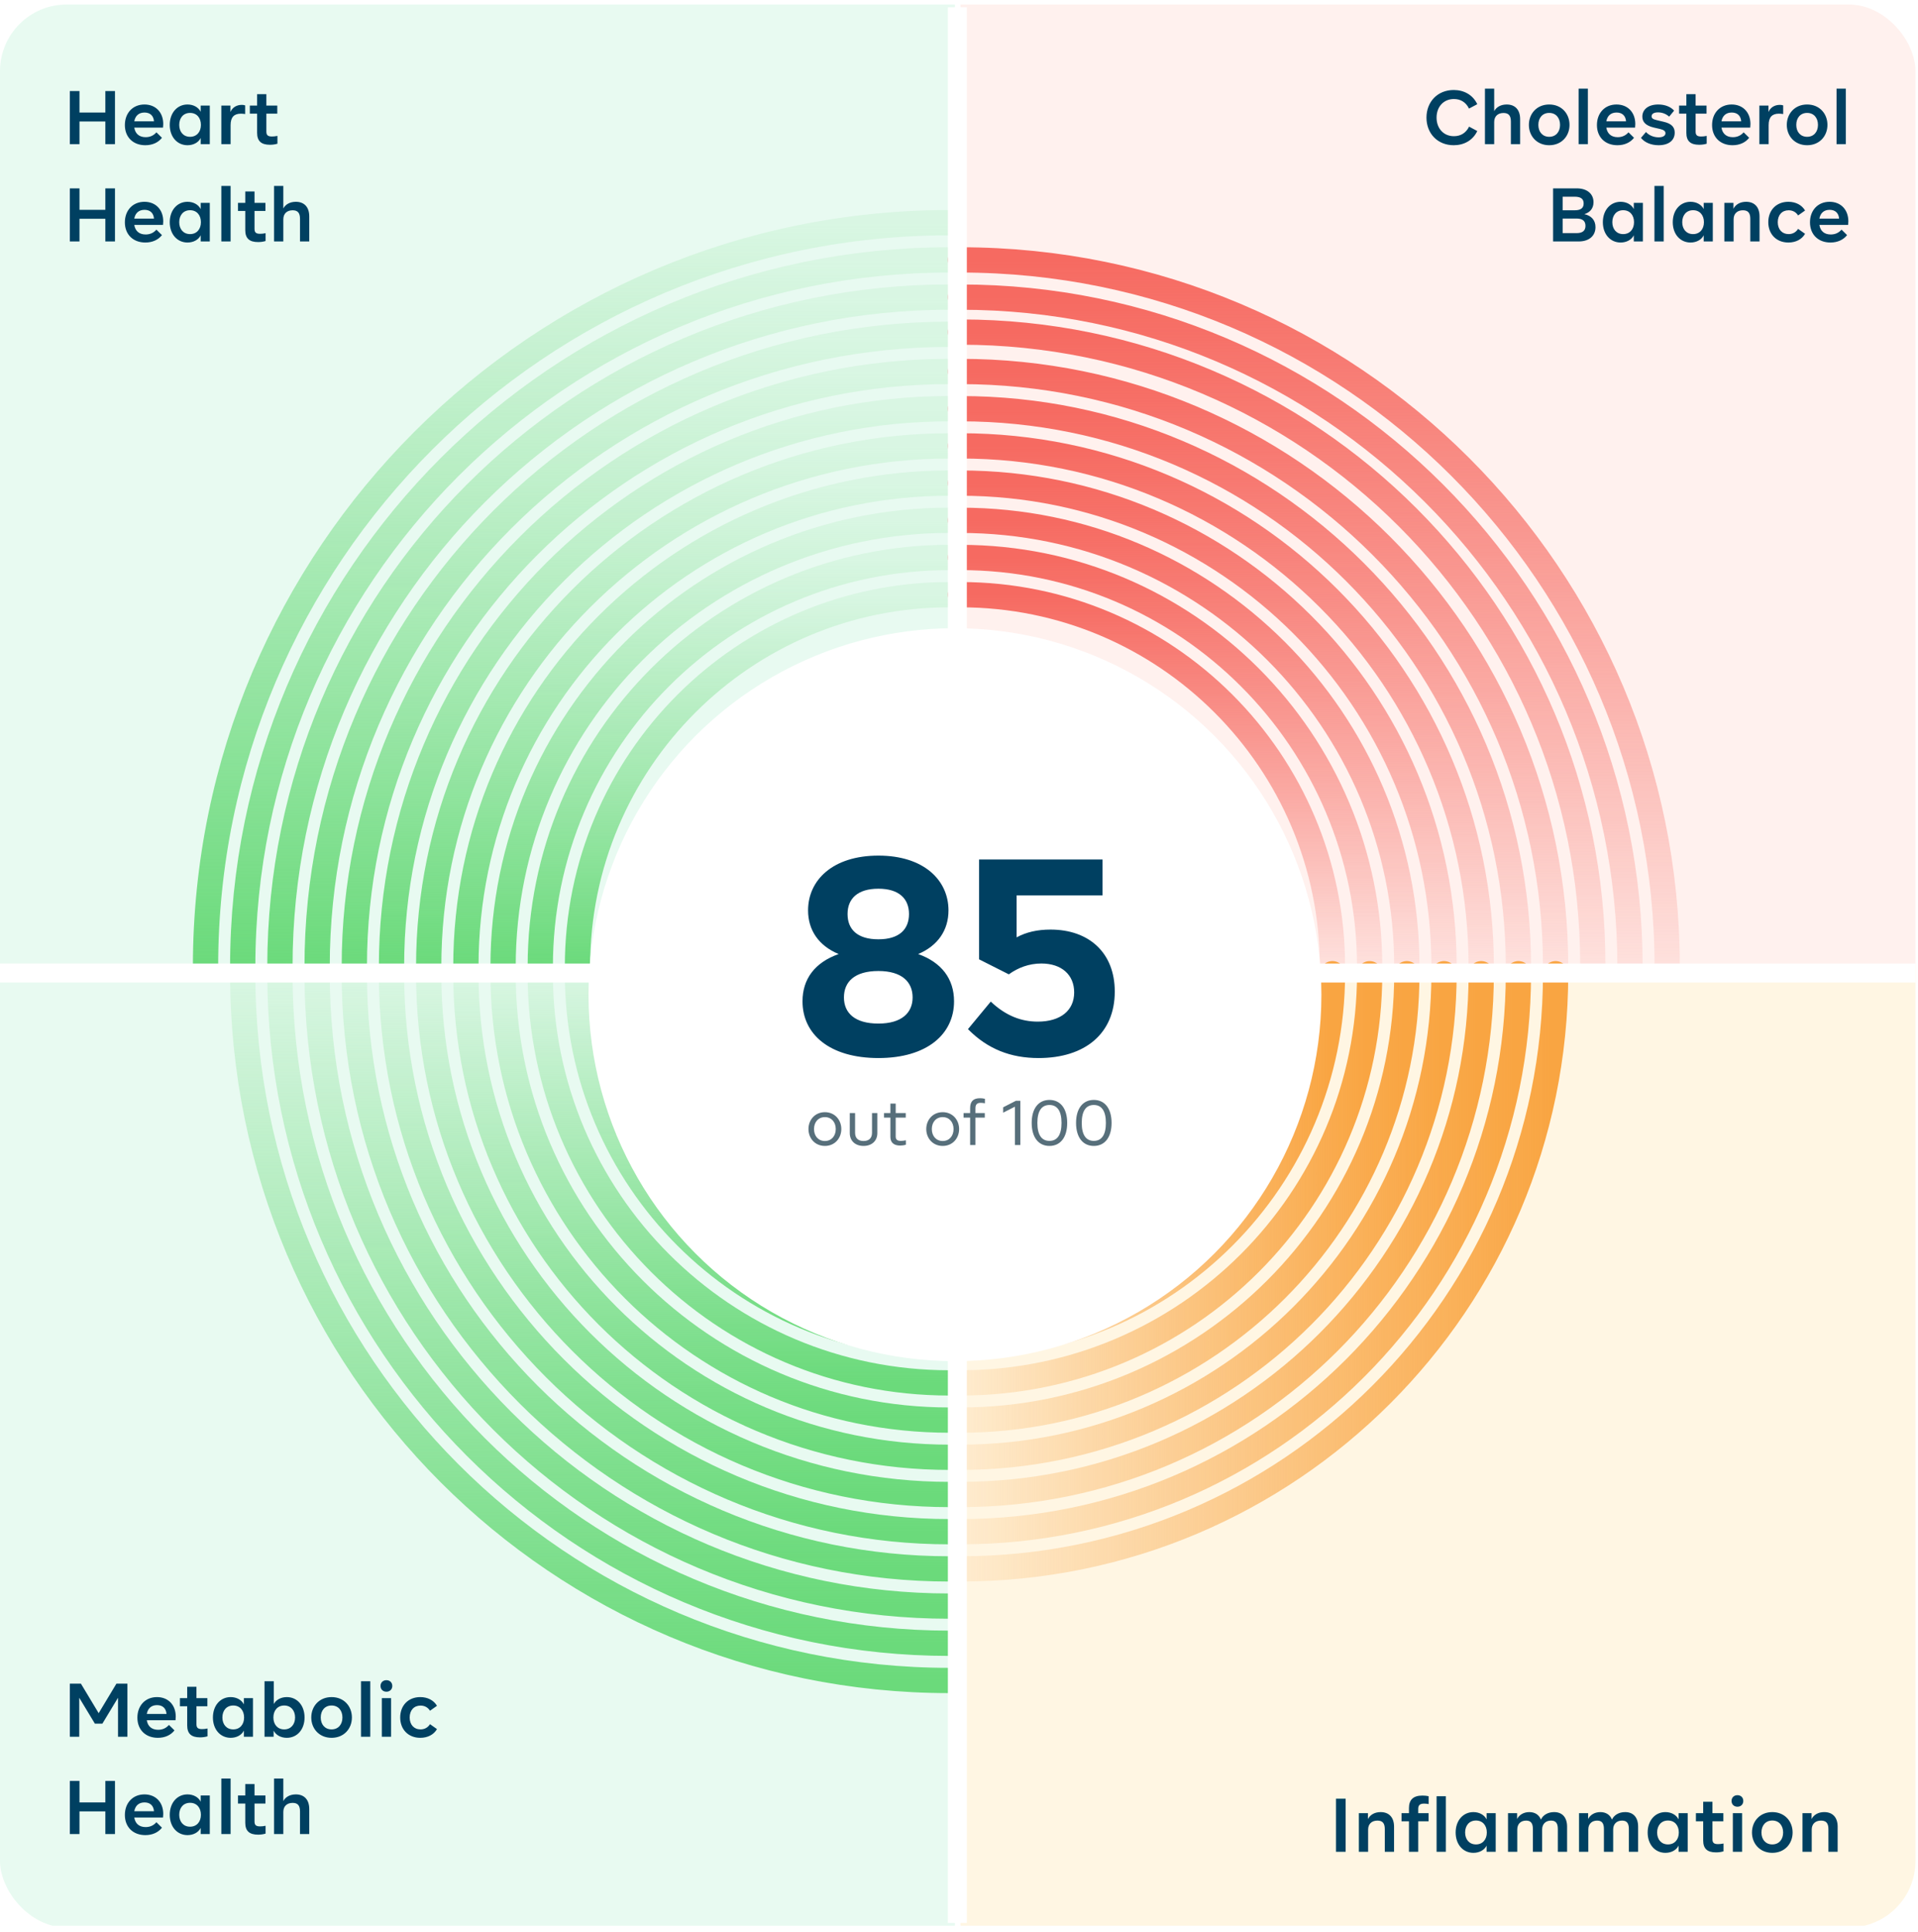 <svg width="276" height="278" viewBox="0 0 276 278" fill="none" xmlns="http://www.w3.org/2000/svg">
<g clip-path="url(#clip0_116_7996)">
<rect y="0.65" width="275.637" height="276.699" rx="9.587" fill="white"/>
<rect opacity="0.4" y="138.867" width="137.419" height="138.218" fill="#C5F2DC"/>
<rect opacity="0.4" x="138.219" y="138.867" width="137.419" height="138.218" fill="#FFE8BA"/>
<rect opacity="0.4" y="0.65" width="137.419" height="138.218" fill="#C5F2DC"/>
<rect opacity="0.4" x="138.219" y="0.65" width="137.419" height="138.218" fill="#FFDCD5"/>
<path d="M197.091 139.087C197.091 106.572 170.732 80.213 138.217 80.213" stroke="url(#paint0_linear_116_7996)" stroke-width="3.637" stroke-linecap="round"/>
<path d="M191.738 139.088C191.738 109.529 167.776 85.566 138.217 85.566" stroke="url(#paint1_linear_116_7996)" stroke-width="3.637" stroke-linecap="round"/>
<path d="M202.443 139.091C202.443 103.62 173.688 74.865 138.217 74.865" stroke="url(#paint2_linear_116_7996)" stroke-width="3.637" stroke-linecap="round"/>
<path d="M207.795 139.09C207.795 100.663 176.644 69.512 138.217 69.512" stroke="url(#paint3_linear_116_7996)" stroke-width="3.637" stroke-linecap="round"/>
<path d="M213.147 139.086C213.147 97.704 179.6 64.156 138.217 64.156" stroke="url(#paint4_linear_116_7996)" stroke-width="3.637" stroke-linecap="round"/>
<path d="M218.499 139.087C218.499 94.748 182.556 58.805 138.217 58.805" stroke="url(#paint5_linear_116_7996)" stroke-width="3.637" stroke-linecap="round"/>
<path d="M223.851 139.086C223.851 91.791 185.511 53.451 138.217 53.451" stroke="url(#paint6_linear_116_7996)" stroke-width="3.637" stroke-linecap="round"/>
<path d="M229.203 138.768C229.203 88.517 188.467 47.781 138.217 47.781" stroke="url(#paint7_linear_116_7996)" stroke-width="3.637" stroke-linecap="round"/>
<path d="M234.556 139.089C234.556 85.882 191.423 42.75 138.217 42.75" stroke="url(#paint8_linear_116_7996)" stroke-width="3.637" stroke-linecap="round"/>
<path d="M239.908 139.087C239.908 82.925 194.379 37.397 138.217 37.397" stroke="url(#paint9_linear_116_7996)" stroke-width="3.637" stroke-linecap="round"/>
<path d="M77.745 139.087C77.745 106.572 104.104 80.213 136.619 80.213" stroke="url(#paint10_linear_116_7996)" stroke-width="3.637" stroke-linecap="round"/>
<path d="M83.098 139.088C83.098 109.529 107.06 85.566 136.619 85.566" stroke="url(#paint11_linear_116_7996)" stroke-width="3.637" stroke-linecap="round"/>
<path d="M72.393 139.089C72.393 103.618 101.148 74.863 136.619 74.863" stroke="url(#paint12_linear_116_7996)" stroke-width="3.637" stroke-linecap="round"/>
<path d="M67.041 139.09C67.041 100.663 98.192 69.512 136.619 69.512" stroke="url(#paint13_linear_116_7996)" stroke-width="3.637" stroke-linecap="round"/>
<path d="M61.689 139.088C61.689 97.706 95.236 64.158 136.619 64.158" stroke="url(#paint14_linear_116_7996)" stroke-width="3.637" stroke-linecap="round"/>
<path d="M56.337 139.085C56.337 94.746 92.28 58.803 136.619 58.803" stroke="url(#paint15_linear_116_7996)" stroke-width="3.637" stroke-linecap="round"/>
<path d="M50.985 139.086C50.985 91.791 89.325 53.451 136.619 53.451" stroke="url(#paint16_linear_116_7996)" stroke-width="3.637" stroke-linecap="round"/>
<path d="M45.633 139.088C45.633 88.838 86.369 48.102 136.619 48.102" stroke="url(#paint17_linear_116_7996)" stroke-width="3.637" stroke-linecap="round"/>
<path d="M40.28 139.087C40.28 85.88 83.413 42.748 136.619 42.748" stroke="url(#paint18_linear_116_7996)" stroke-width="3.637" stroke-linecap="round"/>
<path d="M34.928 139.087C34.928 82.925 80.457 37.397 136.619 37.397" stroke="url(#paint19_linear_116_7996)" stroke-width="3.637" stroke-linecap="round"/>
<path d="M29.576 139.086C29.576 79.968 77.501 32.043 136.619 32.043" stroke="url(#paint20_linear_116_7996)" stroke-width="3.637" stroke-linecap="round"/>
<path d="M197.091 140.107C197.091 172.622 170.732 198.98 138.217 198.98" stroke="url(#paint21_linear_116_7996)" stroke-width="3.637" stroke-linecap="round"/>
<path d="M191.738 140.103C191.738 169.663 167.776 193.625 138.217 193.625" stroke="url(#paint22_linear_116_7996)" stroke-width="3.637" stroke-linecap="round"/>
<path d="M202.443 140.106C202.443 175.577 173.688 204.332 138.217 204.332" stroke="url(#paint23_linear_116_7996)" stroke-width="3.637" stroke-linecap="round"/>
<path d="M207.795 140.104C207.795 178.531 176.644 209.682 138.217 209.682" stroke="url(#paint24_linear_116_7996)" stroke-width="3.637" stroke-linecap="round"/>
<path d="M213.147 140.105C213.147 181.488 179.6 215.035 138.217 215.035" stroke="url(#paint25_linear_116_7996)" stroke-width="3.637" stroke-linecap="round"/>
<path d="M218.499 140.104C218.499 184.443 182.556 220.387 138.217 220.387" stroke="url(#paint26_linear_116_7996)" stroke-width="3.637" stroke-linecap="round"/>
<path d="M223.851 140.106C223.851 187.4 185.511 225.74 138.217 225.74" stroke="url(#paint27_linear_116_7996)" stroke-width="3.637" stroke-linecap="round"/>
<path d="M77.745 140.107C77.745 172.622 104.104 198.98 136.619 198.98" stroke="url(#paint28_linear_116_7996)" stroke-width="3.637" stroke-linecap="round"/>
<path d="M83.098 140.105C83.098 169.665 107.06 193.627 136.619 193.627" stroke="url(#paint29_linear_116_7996)" stroke-width="3.637" stroke-linecap="round"/>
<path d="M72.393 140.106C72.393 175.577 101.148 204.332 136.619 204.332" stroke="url(#paint30_linear_116_7996)" stroke-width="3.637" stroke-linecap="round"/>
<path d="M67.041 140.104C67.041 178.531 98.192 209.682 136.619 209.682" stroke="url(#paint31_linear_116_7996)" stroke-width="3.637" stroke-linecap="round"/>
<path d="M61.689 140.107C61.689 181.49 95.236 215.037 136.619 215.037" stroke="url(#paint32_linear_116_7996)" stroke-width="3.637" stroke-linecap="round"/>
<path d="M56.337 140.106C56.337 184.445 92.28 220.389 136.619 220.389" stroke="url(#paint33_linear_116_7996)" stroke-width="3.637" stroke-linecap="round"/>
<path d="M50.985 140.108C50.985 187.402 89.325 225.742 136.619 225.742" stroke="url(#paint34_linear_116_7996)" stroke-width="3.637" stroke-linecap="round"/>
<path d="M45.633 140.109C45.633 190.36 86.369 231.096 136.619 231.096" stroke="url(#paint35_linear_116_7996)" stroke-width="3.637" stroke-linecap="round"/>
<path d="M40.28 140.105C40.28 193.311 83.413 236.443 136.619 236.443" stroke="url(#paint36_linear_116_7996)" stroke-width="3.637" stroke-linecap="round"/>
<path d="M34.928 140.106C34.928 196.268 80.457 241.797 136.619 241.797" stroke="url(#paint37_linear_116_7996)" stroke-width="3.637" stroke-linecap="round"/>
<line x1="137.763" y1="276.684" x2="137.763" y2="1.047" stroke="white" stroke-width="2.728"/>
<line y1="140.005" x2="275.637" y2="140.005" stroke="white" stroke-width="2.728"/>
<g filter="url(#filter0_d_116_7996)">
<circle cx="137.418" cy="139.666" r="52.731" fill="white"/>
</g>
<path d="M118.701 164.883C117.264 164.883 116.337 163.765 116.337 162.455C116.337 161.146 117.264 160.027 118.701 160.027C120.138 160.027 121.065 161.146 121.065 162.455C121.065 163.765 120.138 164.883 118.701 164.883ZM118.701 164.174C119.647 164.174 120.265 163.456 120.265 162.455C120.265 161.455 119.647 160.737 118.701 160.737C117.755 160.737 117.137 161.455 117.137 162.455C117.137 163.456 117.755 164.174 118.701 164.174ZM124.265 164.883C123.065 164.883 122.283 164.147 122.283 163.037V160.155H123.047V162.992C123.047 163.765 123.493 164.174 124.265 164.174C125.038 164.174 125.484 163.765 125.484 162.992V160.155H126.248V163.037C126.248 164.147 125.466 164.883 124.265 164.883ZM129.528 164.829C128.628 164.829 128.127 164.401 128.127 163.574V160.809H127.209V160.155H128.127V158.791H128.891V160.155H130.337V160.809H128.891V163.519C128.891 163.974 129.119 164.156 129.637 164.156C129.837 164.156 130.092 164.128 130.355 164.074V164.71C130.055 164.801 129.755 164.829 129.528 164.829ZM135.653 164.883C134.216 164.883 133.289 163.765 133.289 162.455C133.289 161.146 134.216 160.027 135.653 160.027C137.09 160.027 138.017 161.146 138.017 162.455C138.017 163.765 137.09 164.883 135.653 164.883ZM135.653 164.174C136.599 164.174 137.217 163.456 137.217 162.455C137.217 161.455 136.599 160.737 135.653 160.737C134.708 160.737 134.089 161.455 134.089 162.455C134.089 163.456 134.708 164.174 135.653 164.174ZM139.601 164.756V160.809H138.656V160.155H139.601V159.454C139.601 158.454 140.074 158.018 141.029 158.018C141.22 158.018 141.456 158.036 141.729 158.1V158.745C141.493 158.7 141.283 158.682 141.129 158.682C140.601 158.682 140.365 158.909 140.365 159.473V160.155H141.711V160.809H140.365V164.756H139.601ZM146.181 158.391H146.826V164.756H146.044V159.236L144.353 160.1V159.327L146.181 158.391ZM151.015 164.883C149.451 164.883 148.46 163.665 148.46 161.573C148.46 159.482 149.451 158.263 151.015 158.263C152.579 158.263 153.57 159.482 153.57 161.573C153.57 163.665 152.579 164.883 151.015 164.883ZM151.015 164.156C152.124 164.156 152.752 163.319 152.752 161.573C152.752 159.827 152.124 158.991 151.015 158.991C149.906 158.991 149.278 159.827 149.278 161.573C149.278 163.319 149.906 164.156 151.015 164.156ZM157.4 164.883C155.836 164.883 154.845 163.665 154.845 161.573C154.845 159.482 155.836 158.263 157.4 158.263C158.964 158.263 159.955 159.482 159.955 161.573C159.955 163.665 158.964 164.883 157.4 164.883ZM157.4 164.156C158.509 164.156 159.137 163.319 159.137 161.573C159.137 159.827 158.509 158.991 157.4 158.991C156.29 158.991 155.663 159.827 155.663 161.573C155.663 163.319 156.29 164.156 157.4 164.156Z" fill="#576F7B"/>
<path d="M132.125 137.274C135.486 138.474 137.287 140.835 137.287 144.076C137.287 148.797 133.406 152.238 126.404 152.238C119.362 152.238 115.481 148.797 115.481 144.076C115.481 140.835 117.282 138.474 120.682 137.274C117.802 136.074 116.281 133.833 116.281 130.992C116.281 126.631 119.842 123.11 126.404 123.11C132.926 123.11 136.487 126.631 136.487 130.992C136.487 133.833 134.966 136.074 132.125 137.274ZM126.404 127.872C123.403 127.872 121.963 129.312 121.963 131.512C121.963 133.753 123.403 135.153 126.404 135.153C129.365 135.153 130.805 133.753 130.805 131.512C130.805 129.312 129.365 127.872 126.404 127.872ZM126.404 147.277C129.765 147.277 131.325 145.716 131.325 143.516C131.325 141.275 129.765 139.715 126.404 139.715C122.963 139.715 121.443 141.275 121.443 143.516C121.443 145.716 122.963 147.277 126.404 147.277ZM151.172 133.753C156.694 133.753 160.415 137.074 160.415 142.675C160.415 148.717 156.134 152.238 149.452 152.238C145.451 152.238 142.13 150.958 139.289 148.077L142.57 144.116C144.771 146.196 147.011 146.997 149.332 146.997C152.613 146.997 154.573 145.396 154.573 142.795C154.573 140.235 152.733 138.634 149.852 138.634C148.091 138.634 146.491 139.234 145.171 140.195L140.89 138.034V123.67H158.654V128.832H146.291V134.873C147.691 134.113 149.292 133.753 151.172 133.753Z" fill="#004061"/>
<path d="M192.25 266.443V258.805H193.635V266.443H192.25ZM198.673 260.736C199.873 260.736 200.604 261.489 200.604 262.842V266.443H199.273V263.181C199.273 262.34 198.946 261.959 198.215 261.959C197.407 261.959 196.873 262.428 196.873 263.257V266.443H195.541V260.889H196.851V261.74C197.156 261.118 197.822 260.736 198.673 260.736ZM202.748 266.443V262.057H201.679V260.889H202.748V260.169C202.748 258.99 203.338 258.358 204.68 258.358C204.953 258.358 205.258 258.379 205.585 258.456V259.58C205.334 259.536 205.127 259.514 204.931 259.514C204.331 259.514 204.08 259.743 204.08 260.278V260.889H205.575V262.057H204.08V266.443H202.748ZM206.725 266.443V258.456H208.056V266.443H206.725ZM213.921 260.889H215.23V266.443H213.921V265.559C213.593 266.214 212.862 266.596 212.022 266.596C210.549 266.596 209.468 265.407 209.468 263.672C209.468 261.937 210.549 260.736 212.022 260.736C212.862 260.736 213.593 261.129 213.921 261.784V260.889ZM212.393 265.385C213.353 265.385 213.953 264.676 213.953 263.672C213.953 262.657 213.353 261.948 212.393 261.948C211.433 261.948 210.832 262.657 210.832 263.672C210.832 264.676 211.433 265.385 212.393 265.385ZM223.637 260.736C224.815 260.736 225.503 261.5 225.503 262.832V266.443H224.172V263.159C224.172 262.34 223.877 261.959 223.2 261.959C222.437 261.959 221.913 262.428 221.913 263.246V266.443H220.582V263.159C220.582 262.34 220.287 261.959 219.61 261.959C218.847 261.959 218.334 262.428 218.334 263.246V266.443H217.002V260.889H218.312V261.729C218.617 261.118 219.272 260.736 220.069 260.736C220.876 260.736 221.476 261.129 221.738 261.817C222.033 261.162 222.742 260.736 223.637 260.736ZM233.859 260.736C235.037 260.736 235.725 261.5 235.725 262.832V266.443H234.393V263.159C234.393 262.34 234.099 261.959 233.422 261.959C232.658 261.959 232.135 262.428 232.135 263.246V266.443H230.803V263.159C230.803 262.34 230.509 261.959 229.832 261.959C229.068 261.959 228.556 262.428 228.556 263.246V266.443H227.224V260.889H228.534V261.729C228.839 261.118 229.494 260.736 230.291 260.736C231.098 260.736 231.698 261.129 231.96 261.817C232.255 261.162 232.964 260.736 233.859 260.736ZM241.549 260.889H242.859V266.443H241.549V265.559C241.222 266.214 240.491 266.596 239.65 266.596C238.177 266.596 237.097 265.407 237.097 263.672C237.097 261.937 238.177 260.736 239.65 260.736C240.491 260.736 241.222 261.129 241.549 261.784V260.889ZM240.021 265.385C240.982 265.385 241.582 264.676 241.582 263.672C241.582 262.657 240.982 261.948 240.021 261.948C239.061 261.948 238.461 262.657 238.461 263.672C238.461 264.676 239.061 265.385 240.021 265.385ZM246.933 266.531C245.679 266.531 245.089 265.996 245.089 264.817V262.057H244.042V260.889H245.089V259.252H246.421V260.889H247.992V262.057H246.421V264.643C246.421 265.156 246.65 265.341 247.217 265.341C247.446 265.341 247.73 265.319 248.014 265.254V266.378C247.654 266.487 247.294 266.531 246.933 266.531ZM250.02 259.962C249.507 259.962 249.169 259.612 249.169 259.132C249.169 258.652 249.507 258.303 250.02 258.303C250.522 258.303 250.86 258.652 250.86 259.132C250.86 259.612 250.522 259.962 250.02 259.962ZM249.355 266.443V260.889H250.686V266.443H249.355ZM255.033 266.596C253.254 266.596 252.109 265.276 252.109 263.672C252.109 262.057 253.254 260.736 255.033 260.736C256.823 260.736 257.957 262.057 257.957 263.672C257.957 265.276 256.823 266.596 255.033 266.596ZM255.033 265.385C255.993 265.385 256.593 264.676 256.593 263.672C256.593 262.657 255.993 261.948 255.033 261.948C254.073 261.948 253.473 262.657 253.473 263.672C253.473 264.676 254.073 265.385 255.033 265.385ZM262.508 260.736C263.708 260.736 264.439 261.489 264.439 262.842V266.443H263.108V263.181C263.108 262.34 262.781 261.959 262.05 261.959C261.242 261.959 260.707 262.428 260.707 263.257V266.443H259.376V260.889H260.686V261.74C260.991 261.118 261.657 260.736 262.508 260.736Z" fill="#004061"/>
<path d="M16.752 242.256H18.334V249.895H16.981V244.286L14.733 248.007H13.653L11.405 244.286V249.895H10.052V242.256H11.645L14.199 246.501L16.752 242.256ZM25.291 247.003C25.291 247.167 25.28 247.341 25.259 247.516H21.123C21.265 248.411 21.854 248.891 22.76 248.891C23.382 248.891 23.905 248.661 24.309 248.192L25.106 248.978C24.582 249.654 23.742 250.047 22.716 250.047C20.948 250.047 19.77 248.891 19.77 247.145C19.77 245.421 20.905 244.188 22.585 244.188C24.2 244.188 25.291 245.312 25.291 247.003ZM22.596 245.344C21.778 245.344 21.265 245.813 21.123 246.61H23.96C23.895 245.792 23.393 245.344 22.596 245.344ZM28.783 249.982C27.528 249.982 26.939 249.447 26.939 248.269V245.508H25.892V244.34H26.939V242.704H28.27V244.34H29.842V245.508H28.27V248.094C28.27 248.607 28.5 248.792 29.067 248.792C29.296 248.792 29.58 248.771 29.863 248.705V249.829C29.503 249.938 29.143 249.982 28.783 249.982ZM35.091 244.34H36.401V249.895H35.091V249.011C34.764 249.665 34.033 250.047 33.193 250.047C31.72 250.047 30.639 248.858 30.639 247.123C30.639 245.388 31.72 244.188 33.193 244.188C34.033 244.188 34.764 244.58 35.091 245.235V244.34ZM33.564 248.836C34.524 248.836 35.124 248.127 35.124 247.123C35.124 246.108 34.524 245.399 33.564 245.399C32.603 245.399 32.003 246.108 32.003 247.123C32.003 248.127 32.603 248.836 33.564 248.836ZM41.272 244.188C42.756 244.188 43.826 245.388 43.826 247.123C43.826 248.858 42.756 250.047 41.272 250.047C40.432 250.047 39.701 249.665 39.374 249.011V249.895H38.064V241.907H39.395V245.191C39.734 244.559 40.454 244.188 41.272 244.188ZM40.901 248.836C41.851 248.836 42.462 248.127 42.462 247.123C42.462 246.108 41.851 245.399 40.901 245.399C39.941 245.399 39.341 246.108 39.341 247.123C39.341 248.127 39.941 248.836 40.901 248.836ZM47.715 250.047C45.936 250.047 44.791 248.727 44.791 247.123C44.791 245.508 45.936 244.188 47.715 244.188C49.505 244.188 50.639 245.508 50.639 247.123C50.639 248.727 49.505 250.047 47.715 250.047ZM47.715 248.836C48.675 248.836 49.276 248.127 49.276 247.123C49.276 246.108 48.675 245.399 47.715 245.399C46.755 245.399 46.155 246.108 46.155 247.123C46.155 248.127 46.755 248.836 47.715 248.836ZM51.949 249.895V241.907H53.28V249.895H51.949ZM55.609 243.413C55.097 243.413 54.758 243.064 54.758 242.584C54.758 242.103 55.097 241.754 55.609 241.754C56.111 241.754 56.45 242.103 56.45 242.584C56.45 243.064 56.111 243.413 55.609 243.413ZM54.944 249.895V244.34H56.275V249.895H54.944ZM60.48 250.047C58.745 250.047 57.589 248.836 57.589 247.123C57.589 245.399 58.745 244.188 60.48 244.188C61.55 244.188 62.423 244.657 62.881 245.442L61.877 246.152C61.561 245.65 61.081 245.41 60.513 245.41C59.575 245.41 58.953 246.075 58.953 247.123C58.953 248.16 59.575 248.836 60.513 248.836C61.081 248.836 61.561 248.585 61.877 248.083L62.881 248.792C62.423 249.589 61.55 250.047 60.48 250.047ZM15.159 256.256H16.545V263.895H15.159V260.632H11.438V263.895H10.052V256.256H11.438V259.344H15.159V256.256ZM23.491 261.003C23.491 261.167 23.48 261.341 23.458 261.516H19.322C19.464 262.411 20.053 262.891 20.959 262.891C21.581 262.891 22.105 262.661 22.508 262.192L23.305 262.978C22.781 263.654 21.941 264.047 20.915 264.047C19.148 264.047 17.969 262.891 17.969 261.145C17.969 259.421 19.104 258.188 20.784 258.188C22.399 258.188 23.491 259.312 23.491 261.003ZM20.795 259.344C19.977 259.344 19.464 259.813 19.322 260.61H22.159C22.094 259.792 21.592 259.344 20.795 259.344ZM28.879 258.34H30.188V263.895H28.879V263.011C28.551 263.665 27.82 264.047 26.98 264.047C25.507 264.047 24.427 262.858 24.427 261.123C24.427 259.388 25.507 258.188 26.98 258.188C27.82 258.188 28.551 258.58 28.879 259.235V258.34ZM27.351 262.836C28.311 262.836 28.912 262.127 28.912 261.123C28.912 260.108 28.311 259.399 27.351 259.399C26.391 259.399 25.791 260.108 25.791 261.123C25.791 262.127 26.391 262.836 27.351 262.836ZM31.852 263.895V255.907H33.183V263.895H31.852ZM37.138 263.982C35.883 263.982 35.294 263.447 35.294 262.269V259.508H34.246V258.34H35.294V256.704H36.625V258.34H38.196V259.508H36.625V262.094C36.625 262.607 36.854 262.792 37.421 262.792C37.651 262.792 37.934 262.771 38.218 262.705V263.829C37.858 263.938 37.498 263.982 37.138 263.982ZM42.571 258.188C43.771 258.188 44.502 258.941 44.502 260.294V263.895H43.171V260.632C43.171 259.792 42.843 259.41 42.112 259.41C41.305 259.41 40.77 259.879 40.77 260.708V263.895H39.439V255.907H40.77V259.148C41.087 258.548 41.741 258.188 42.571 258.188Z" fill="#004061"/>
<path d="M15.159 13.104H16.545V20.742H15.159V17.48H11.438V20.742H10.052V13.104H11.438V16.192H15.159V13.104ZM23.491 17.851C23.491 18.014 23.48 18.189 23.458 18.363H19.322C19.464 19.258 20.053 19.738 20.959 19.738C21.581 19.738 22.105 19.509 22.508 19.04L23.305 19.826C22.781 20.502 21.941 20.895 20.915 20.895C19.148 20.895 17.969 19.738 17.969 17.992C17.969 16.268 19.104 15.035 20.784 15.035C22.399 15.035 23.491 16.159 23.491 17.851ZM20.795 16.192C19.977 16.192 19.464 16.661 19.322 17.458H22.159C22.094 16.639 21.592 16.192 20.795 16.192ZM28.879 15.188H30.188V20.742H28.879V19.858C28.551 20.513 27.82 20.895 26.98 20.895C25.507 20.895 24.427 19.706 24.427 17.971C24.427 16.236 25.507 15.035 26.98 15.035C27.82 15.035 28.551 15.428 28.879 16.083V15.188ZM27.351 19.684C28.311 19.684 28.912 18.974 28.912 17.971C28.912 16.956 28.311 16.247 27.351 16.247C26.391 16.247 25.791 16.956 25.791 17.971C25.791 18.974 26.391 19.684 27.351 19.684ZM34.798 15.09C34.972 15.09 35.125 15.112 35.278 15.166V16.41C35.071 16.377 34.852 16.356 34.667 16.356C33.696 16.356 33.183 16.847 33.183 18.003V20.742H31.852V15.188H33.161V16.116C33.434 15.472 34.034 15.09 34.798 15.09ZM38.843 20.829C37.588 20.829 36.999 20.295 36.999 19.116V16.356H35.951V15.188H36.999V13.551H38.33V15.188H39.901V16.356H38.33V18.942C38.33 19.455 38.559 19.64 39.126 19.64C39.356 19.64 39.639 19.618 39.923 19.553V20.677C39.563 20.786 39.203 20.829 38.843 20.829ZM15.159 27.104H16.545V34.742H15.159V31.48H11.438V34.742H10.052V27.104H11.438V30.192H15.159V27.104ZM23.491 31.851C23.491 32.014 23.48 32.189 23.458 32.363H19.322C19.464 33.258 20.053 33.738 20.959 33.738C21.581 33.738 22.105 33.509 22.508 33.04L23.305 33.826C22.781 34.502 21.941 34.895 20.915 34.895C19.148 34.895 17.969 33.738 17.969 31.992C17.969 30.268 19.104 29.035 20.784 29.035C22.399 29.035 23.491 30.159 23.491 31.851ZM20.795 30.192C19.977 30.192 19.464 30.661 19.322 31.458H22.159C22.094 30.639 21.592 30.192 20.795 30.192ZM28.879 29.188H30.188V34.742H28.879V33.858C28.551 34.513 27.82 34.895 26.98 34.895C25.507 34.895 24.427 33.706 24.427 31.971C24.427 30.236 25.507 29.035 26.98 29.035C27.82 29.035 28.551 29.428 28.879 30.083V29.188ZM27.351 33.684C28.311 33.684 28.912 32.974 28.912 31.971C28.912 30.956 28.311 30.247 27.351 30.247C26.391 30.247 25.791 30.956 25.791 31.971C25.791 32.974 26.391 33.684 27.351 33.684ZM31.852 34.742V26.755H33.183V34.742H31.852ZM37.138 34.83C35.883 34.83 35.294 34.295 35.294 33.116V30.356H34.246V29.188H35.294V27.551H36.625V29.188H38.196V30.356H36.625V32.942C36.625 33.455 36.854 33.64 37.421 33.64C37.651 33.64 37.934 33.618 38.218 33.553V34.677C37.858 34.786 37.498 34.83 37.138 34.83ZM42.571 29.035C43.771 29.035 44.502 29.788 44.502 31.141V34.742H43.171V31.48C43.171 30.639 42.843 30.257 42.112 30.257C41.305 30.257 40.77 30.727 40.77 31.556V34.742H39.439V26.755H40.77V29.995C41.087 29.395 41.741 29.035 42.571 29.035Z" fill="#004061"/>
<path d="M209.187 20.895C206.862 20.895 205.269 19.204 205.269 16.923C205.269 14.664 206.852 12.951 209.187 12.951C210.66 12.951 211.936 13.639 212.58 14.992L211.391 15.624C210.933 14.686 210.158 14.25 209.219 14.25C207.724 14.25 206.721 15.373 206.721 16.923C206.721 18.473 207.724 19.596 209.219 19.596C210.158 19.596 210.943 19.16 211.402 18.221L212.58 18.854C211.936 20.207 210.66 20.895 209.187 20.895ZM216.815 15.035C218.015 15.035 218.746 15.788 218.746 17.141V20.742H217.415V17.48C217.415 16.639 217.088 16.257 216.357 16.257C215.549 16.257 215.014 16.727 215.014 17.556V20.742H213.683V12.755H215.014V15.995C215.331 15.395 215.986 15.035 216.815 15.035ZM222.929 20.895C221.151 20.895 220.005 19.575 220.005 17.971C220.005 16.356 221.151 15.035 222.929 15.035C224.719 15.035 225.854 16.356 225.854 17.971C225.854 19.575 224.719 20.895 222.929 20.895ZM222.929 19.684C223.889 19.684 224.49 18.974 224.49 17.971C224.49 16.956 223.889 16.247 222.929 16.247C221.969 16.247 221.369 16.956 221.369 17.971C221.369 18.974 221.969 19.684 222.929 19.684ZM227.163 20.742V12.755H228.495V20.742H227.163ZM235.319 17.851C235.319 18.014 235.308 18.189 235.287 18.363H231.151C231.293 19.258 231.882 19.738 232.788 19.738C233.41 19.738 233.933 19.509 234.337 19.04L235.134 19.826C234.61 20.502 233.77 20.895 232.744 20.895C230.976 20.895 229.798 19.738 229.798 17.992C229.798 16.268 230.933 15.035 232.613 15.035C234.228 15.035 235.319 16.159 235.319 17.851ZM232.624 16.192C231.806 16.192 231.293 16.661 231.151 17.458H233.988C233.923 16.639 233.421 16.192 232.624 16.192ZM238.667 20.895C237.565 20.895 236.637 20.48 236.135 19.837L236.856 18.996C237.292 19.476 237.969 19.76 238.678 19.76C239.311 19.76 239.66 19.52 239.66 19.171C239.66 18.876 239.442 18.691 238.885 18.56L237.98 18.352C236.823 18.08 236.332 17.545 236.332 16.781C236.332 15.755 237.183 15.035 238.623 15.035C239.605 15.035 240.424 15.373 240.904 15.919L240.195 16.781C239.715 16.366 239.169 16.17 238.591 16.17C237.969 16.17 237.663 16.399 237.663 16.738C237.663 16.999 237.849 17.163 238.438 17.294L239.398 17.523C240.566 17.785 240.991 18.32 240.991 19.084C240.991 20.186 240.14 20.895 238.667 20.895ZM244.512 20.829C243.257 20.829 242.668 20.295 242.668 19.116V16.356H241.621V15.188H242.668V13.551H243.999V15.188H245.571V16.356H243.999V18.942C243.999 19.455 244.229 19.64 244.796 19.64C245.025 19.64 245.309 19.618 245.593 19.553V20.677C245.232 20.786 244.872 20.829 244.512 20.829ZM251.89 17.851C251.89 18.014 251.879 18.189 251.857 18.363H247.721C247.863 19.258 248.452 19.738 249.358 19.738C249.98 19.738 250.504 19.509 250.908 19.04L251.704 19.826C251.18 20.502 250.34 20.895 249.314 20.895C247.547 20.895 246.368 19.738 246.368 17.992C246.368 16.268 247.503 15.035 249.183 15.035C250.798 15.035 251.89 16.159 251.89 17.851ZM249.194 16.192C248.376 16.192 247.863 16.661 247.721 17.458H250.558C250.493 16.639 249.991 16.192 249.194 16.192ZM256.121 15.09C256.296 15.09 256.449 15.112 256.601 15.166V16.41C256.394 16.377 256.176 16.356 255.99 16.356C255.019 16.356 254.506 16.847 254.506 18.003V20.742H253.175V15.188H254.484V16.116C254.757 15.472 255.357 15.09 256.121 15.09ZM260.045 20.895C258.266 20.895 257.12 19.575 257.12 17.971C257.12 16.356 258.266 15.035 260.045 15.035C261.834 15.035 262.969 16.356 262.969 17.971C262.969 19.575 261.834 20.895 260.045 20.895ZM260.045 19.684C261.005 19.684 261.605 18.974 261.605 17.971C261.605 16.956 261.005 16.247 260.045 16.247C259.084 16.247 258.484 16.956 258.484 17.971C258.484 18.974 259.084 19.684 260.045 19.684ZM264.279 20.742V12.755H265.61V20.742H264.279ZM227.986 30.814C229 31.032 229.59 31.687 229.59 32.68C229.59 33.935 228.673 34.742 227.167 34.742H223.49V27.104H226.905C228.389 27.104 229.306 27.9 229.306 29.09C229.306 29.963 228.826 30.563 227.986 30.814ZM226.6 28.304H224.865V30.257H226.6C227.506 30.257 227.887 29.908 227.887 29.275C227.887 28.642 227.506 28.304 226.6 28.304ZM226.862 33.542C227.757 33.542 228.149 33.171 228.149 32.494C228.149 31.818 227.757 31.447 226.862 31.447H224.865V33.542H226.862ZM235.102 29.188H236.412V34.742H235.102V33.858C234.775 34.513 234.044 34.895 233.204 34.895C231.731 34.895 230.65 33.706 230.65 31.971C230.65 30.236 231.731 29.035 233.204 29.035C234.044 29.035 234.775 29.428 235.102 30.083V29.188ZM233.575 33.684C234.535 33.684 235.135 32.974 235.135 31.971C235.135 30.956 234.535 30.247 233.575 30.247C232.614 30.247 232.014 30.956 232.014 31.971C232.014 32.974 232.614 33.684 233.575 33.684ZM238.075 34.742V26.755H239.406V34.742H238.075ZM245.162 29.188H246.471V34.742H245.162V33.858C244.834 34.513 244.103 34.895 243.263 34.895C241.79 34.895 240.71 33.706 240.71 31.971C240.71 30.236 241.79 29.035 243.263 29.035C244.103 29.035 244.834 29.428 245.162 30.083V29.188ZM243.634 33.684C244.594 33.684 245.195 32.974 245.195 31.971C245.195 30.956 244.594 30.247 243.634 30.247C242.674 30.247 242.074 30.956 242.074 31.971C242.074 32.974 242.674 33.684 243.634 33.684ZM251.266 29.035C252.467 29.035 253.198 29.788 253.198 31.141V34.742H251.867V31.48C251.867 30.639 251.539 30.257 250.808 30.257C250.001 30.257 249.466 30.727 249.466 31.556V34.742H248.135V29.188H249.444V30.039C249.75 29.417 250.415 29.035 251.266 29.035ZM257.348 34.895C255.613 34.895 254.456 33.684 254.456 31.971C254.456 30.247 255.613 29.035 257.348 29.035C258.417 29.035 259.29 29.505 259.749 30.29L258.745 30.999C258.428 30.497 257.948 30.257 257.381 30.257C256.442 30.257 255.82 30.923 255.82 31.971C255.82 33.007 256.442 33.684 257.381 33.684C257.948 33.684 258.428 33.433 258.745 32.931L259.749 33.64C259.29 34.437 258.417 34.895 257.348 34.895ZM265.977 31.851C265.977 32.014 265.966 32.189 265.944 32.363H261.809C261.951 33.258 262.54 33.738 263.446 33.738C264.068 33.738 264.591 33.509 264.995 33.04L265.792 33.826C265.268 34.502 264.428 34.895 263.402 34.895C261.634 34.895 260.456 33.738 260.456 31.992C260.456 30.268 261.591 29.035 263.271 29.035C264.886 29.035 265.977 30.159 265.977 31.851ZM263.282 30.192C262.463 30.192 261.951 30.661 261.809 31.458H264.646C264.58 30.639 264.078 30.192 263.282 30.192Z" fill="#004061"/>
</g>
<defs>
<filter id="filter0_d_116_7996" x="62.317" y="68.02" width="150.202" height="150.202" filterUnits="userSpaceOnUse" color-interpolation-filters="sRGB">
<feFlood flood-opacity="0" result="BackgroundImageFix"/>
<feColorMatrix in="SourceAlpha" type="matrix" values="0 0 0 0 0 0 0 0 0 0 0 0 0 0 0 0 0 0 127 0" result="hardAlpha"/>
<feOffset dy="3.455"/>
<feGaussianBlur stdDeviation="11.185"/>
<feComposite in2="hardAlpha" operator="out"/>
<feColorMatrix type="matrix" values="0 0 0 0 0 0 0 0 0 0 0 0 0 0 0 0 0 0 0.08 0"/>
<feBlend mode="normal" in2="BackgroundImageFix" result="effect1_dropShadow_116_7996"/>
<feBlend mode="normal" in="SourceGraphic" in2="effect1_dropShadow_116_7996" result="shape"/>
</filter>
<linearGradient id="paint0_linear_116_7996" x1="167.654" y1="139.087" x2="167.654" y2="80.213" gradientUnits="userSpaceOnUse">
<stop stop-color="#F66A61" stop-opacity="0.12"/>
<stop offset="1" stop-color="#F66A61"/>
</linearGradient>
<linearGradient id="paint1_linear_116_7996" x1="164.978" y1="139.088" x2="164.978" y2="85.566" gradientUnits="userSpaceOnUse">
<stop stop-color="#F66A61" stop-opacity="0.12"/>
<stop offset="1" stop-color="#F66A61"/>
</linearGradient>
<linearGradient id="paint2_linear_116_7996" x1="170.33" y1="139.091" x2="170.33" y2="74.865" gradientUnits="userSpaceOnUse">
<stop stop-color="#F66A61" stop-opacity="0.12"/>
<stop offset="1" stop-color="#F66A61"/>
</linearGradient>
<linearGradient id="paint3_linear_116_7996" x1="173.006" y1="139.09" x2="173.006" y2="69.512" gradientUnits="userSpaceOnUse">
<stop stop-color="#F66A61" stop-opacity="0.12"/>
<stop offset="1" stop-color="#F66A61"/>
</linearGradient>
<linearGradient id="paint4_linear_116_7996" x1="175.682" y1="139.086" x2="175.682" y2="64.156" gradientUnits="userSpaceOnUse">
<stop stop-color="#F66A61" stop-opacity="0.12"/>
<stop offset="1" stop-color="#F66A61"/>
</linearGradient>
<linearGradient id="paint5_linear_116_7996" x1="178.358" y1="139.087" x2="178.359" y2="58.805" gradientUnits="userSpaceOnUse">
<stop stop-color="#F66A61" stop-opacity="0.12"/>
<stop offset="1" stop-color="#F66A61"/>
</linearGradient>
<linearGradient id="paint6_linear_116_7996" x1="181.034" y1="139.086" x2="181.035" y2="53.451" gradientUnits="userSpaceOnUse">
<stop stop-color="#F66A61" stop-opacity="0.12"/>
<stop offset="1" stop-color="#F66A61"/>
</linearGradient>
<linearGradient id="paint7_linear_116_7996" x1="183.71" y1="138.768" x2="183.711" y2="47.781" gradientUnits="userSpaceOnUse">
<stop stop-color="#F66A61" stop-opacity="0.12"/>
<stop offset="1" stop-color="#F66A61"/>
</linearGradient>
<linearGradient id="paint8_linear_116_7996" x1="186.386" y1="139.089" x2="186.387" y2="42.75" gradientUnits="userSpaceOnUse">
<stop stop-color="#F66A61" stop-opacity="0.12"/>
<stop offset="1" stop-color="#F66A61"/>
</linearGradient>
<linearGradient id="paint9_linear_116_7996" x1="189.062" y1="139.087" x2="189.063" y2="37.397" gradientUnits="userSpaceOnUse">
<stop stop-color="#F66A61" stop-opacity="0.12"/>
<stop offset="1" stop-color="#F66A61"/>
</linearGradient>
<linearGradient id="paint10_linear_116_7996" x1="107.182" y1="80.213" x2="107.182" y2="139.087" gradientUnits="userSpaceOnUse">
<stop stop-color="#6BDA7B" stop-opacity="0.12"/>
<stop offset="1" stop-color="#6BDA7B"/>
</linearGradient>
<linearGradient id="paint11_linear_116_7996" x1="109.858" y1="85.566" x2="109.858" y2="139.088" gradientUnits="userSpaceOnUse">
<stop stop-color="#6BDA7B" stop-opacity="0.12"/>
<stop offset="1" stop-color="#6BDA7B"/>
</linearGradient>
<linearGradient id="paint12_linear_116_7996" x1="104.506" y1="74.863" x2="104.506" y2="139.089" gradientUnits="userSpaceOnUse">
<stop stop-color="#6BDA7B" stop-opacity="0.12"/>
<stop offset="1" stop-color="#6BDA7B"/>
</linearGradient>
<linearGradient id="paint13_linear_116_7996" x1="101.83" y1="69.512" x2="101.83" y2="139.09" gradientUnits="userSpaceOnUse">
<stop stop-color="#6BDA7B" stop-opacity="0.12"/>
<stop offset="1" stop-color="#6BDA7B"/>
</linearGradient>
<linearGradient id="paint14_linear_116_7996" x1="99.154" y1="64.158" x2="99.154" y2="139.088" gradientUnits="userSpaceOnUse">
<stop stop-color="#6BDA7B" stop-opacity="0.12"/>
<stop offset="1" stop-color="#6BDA7B"/>
</linearGradient>
<linearGradient id="paint15_linear_116_7996" x1="96.478" y1="58.803" x2="96.478" y2="139.085" gradientUnits="userSpaceOnUse">
<stop stop-color="#6BDA7B" stop-opacity="0.12"/>
<stop offset="1" stop-color="#6BDA7B"/>
</linearGradient>
<linearGradient id="paint16_linear_116_7996" x1="93.802" y1="53.451" x2="93.802" y2="139.086" gradientUnits="userSpaceOnUse">
<stop stop-color="#6BDA7B" stop-opacity="0.12"/>
<stop offset="1" stop-color="#6BDA7B"/>
</linearGradient>
<linearGradient id="paint17_linear_116_7996" x1="91.126" y1="48.102" x2="91.126" y2="139.088" gradientUnits="userSpaceOnUse">
<stop stop-color="#6BDA7B" stop-opacity="0.12"/>
<stop offset="1" stop-color="#6BDA7B"/>
</linearGradient>
<linearGradient id="paint18_linear_116_7996" x1="88.45" y1="42.748" x2="88.45" y2="139.087" gradientUnits="userSpaceOnUse">
<stop stop-color="#6BDA7B" stop-opacity="0.12"/>
<stop offset="1" stop-color="#6BDA7B"/>
</linearGradient>
<linearGradient id="paint19_linear_116_7996" x1="85.774" y1="37.397" x2="85.774" y2="139.087" gradientUnits="userSpaceOnUse">
<stop stop-color="#6BDA7B" stop-opacity="0.12"/>
<stop offset="1" stop-color="#6BDA7B"/>
</linearGradient>
<linearGradient id="paint20_linear_116_7996" x1="83.098" y1="32.043" x2="83.098" y2="139.086" gradientUnits="userSpaceOnUse">
<stop stop-color="#6BDA7B" stop-opacity="0.12"/>
<stop offset="1" stop-color="#6BDA7B"/>
</linearGradient>
<linearGradient id="paint21_linear_116_7996" x1="137.696" y1="169.544" x2="196.569" y2="169.544" gradientUnits="userSpaceOnUse">
<stop offset="0.005" stop-color="#F9A542" stop-opacity="0.12"/>
<stop offset="1" stop-color="#F9A542"/>
</linearGradient>
<linearGradient id="paint22_linear_116_7996" x1="137.743" y1="166.864" x2="191.265" y2="166.864" gradientUnits="userSpaceOnUse">
<stop offset="0.005" stop-color="#F9A542" stop-opacity="0.12"/>
<stop offset="1" stop-color="#F9A542"/>
</linearGradient>
<linearGradient id="paint23_linear_116_7996" x1="137.648" y1="172.219" x2="201.874" y2="172.219" gradientUnits="userSpaceOnUse">
<stop offset="0.005" stop-color="#F9A542" stop-opacity="0.12"/>
<stop offset="1" stop-color="#F9A542"/>
</linearGradient>
<linearGradient id="paint24_linear_116_7996" x1="137.601" y1="174.893" x2="207.179" y2="174.893" gradientUnits="userSpaceOnUse">
<stop offset="0.005" stop-color="#F9A542" stop-opacity="0.12"/>
<stop offset="1" stop-color="#F9A542"/>
</linearGradient>
<linearGradient id="paint25_linear_116_7996" x1="137.554" y1="177.57" x2="212.484" y2="177.57" gradientUnits="userSpaceOnUse">
<stop offset="0.005" stop-color="#F9A542" stop-opacity="0.12"/>
<stop offset="1" stop-color="#F9A542"/>
</linearGradient>
<linearGradient id="paint26_linear_116_7996" x1="137.506" y1="180.246" x2="217.789" y2="180.246" gradientUnits="userSpaceOnUse">
<stop offset="0.005" stop-color="#F9A542" stop-opacity="0.12"/>
<stop offset="1" stop-color="#F9A542"/>
</linearGradient>
<linearGradient id="paint27_linear_116_7996" x1="137.459" y1="182.923" x2="223.093" y2="182.923" gradientUnits="userSpaceOnUse">
<stop offset="0.005" stop-color="#F9A542" stop-opacity="0.12"/>
<stop offset="1" stop-color="#F9A542"/>
</linearGradient>
<linearGradient id="paint28_linear_116_7996" x1="107.182" y1="198.98" x2="107.182" y2="140.107" gradientUnits="userSpaceOnUse">
<stop stop-color="#6BDA7B"/>
<stop offset="1" stop-color="#6BDA7B" stop-opacity="0.12"/>
</linearGradient>
<linearGradient id="paint29_linear_116_7996" x1="109.858" y1="193.627" x2="109.858" y2="140.105" gradientUnits="userSpaceOnUse">
<stop stop-color="#6BDA7B"/>
<stop offset="1" stop-color="#6BDA7B" stop-opacity="0.12"/>
</linearGradient>
<linearGradient id="paint30_linear_116_7996" x1="104.506" y1="204.332" x2="104.506" y2="140.106" gradientUnits="userSpaceOnUse">
<stop stop-color="#6BDA7B"/>
<stop offset="1" stop-color="#6BDA7B" stop-opacity="0.12"/>
</linearGradient>
<linearGradient id="paint31_linear_116_7996" x1="101.83" y1="209.682" x2="101.83" y2="140.104" gradientUnits="userSpaceOnUse">
<stop stop-color="#6BDA7B"/>
<stop offset="1" stop-color="#6BDA7B" stop-opacity="0.12"/>
</linearGradient>
<linearGradient id="paint32_linear_116_7996" x1="99.154" y1="215.037" x2="99.154" y2="140.107" gradientUnits="userSpaceOnUse">
<stop stop-color="#6BDA7B"/>
<stop offset="1" stop-color="#6BDA7B" stop-opacity="0.12"/>
</linearGradient>
<linearGradient id="paint33_linear_116_7996" x1="96.478" y1="220.389" x2="96.478" y2="140.106" gradientUnits="userSpaceOnUse">
<stop stop-color="#6BDA7B"/>
<stop offset="1" stop-color="#6BDA7B" stop-opacity="0.12"/>
</linearGradient>
<linearGradient id="paint34_linear_116_7996" x1="93.802" y1="225.742" x2="93.802" y2="140.108" gradientUnits="userSpaceOnUse">
<stop stop-color="#6BDA7B"/>
<stop offset="1" stop-color="#6BDA7B" stop-opacity="0.12"/>
</linearGradient>
<linearGradient id="paint35_linear_116_7996" x1="91.126" y1="231.096" x2="91.126" y2="140.109" gradientUnits="userSpaceOnUse">
<stop stop-color="#6BDA7B"/>
<stop offset="1" stop-color="#6BDA7B" stop-opacity="0.12"/>
</linearGradient>
<linearGradient id="paint36_linear_116_7996" x1="88.45" y1="236.443" x2="88.45" y2="140.105" gradientUnits="userSpaceOnUse">
<stop stop-color="#6BDA7B"/>
<stop offset="1" stop-color="#6BDA7B" stop-opacity="0.12"/>
</linearGradient>
<linearGradient id="paint37_linear_116_7996" x1="85.774" y1="241.797" x2="85.774" y2="140.106" gradientUnits="userSpaceOnUse">
<stop stop-color="#6BDA7B"/>
<stop offset="1" stop-color="#6BDA7B" stop-opacity="0.12"/>
</linearGradient>
<clipPath id="clip0_116_7996">
<rect y="0.65" width="275.637" height="276.699" rx="9.587" fill="white"/>
</clipPath>
</defs>
</svg>
